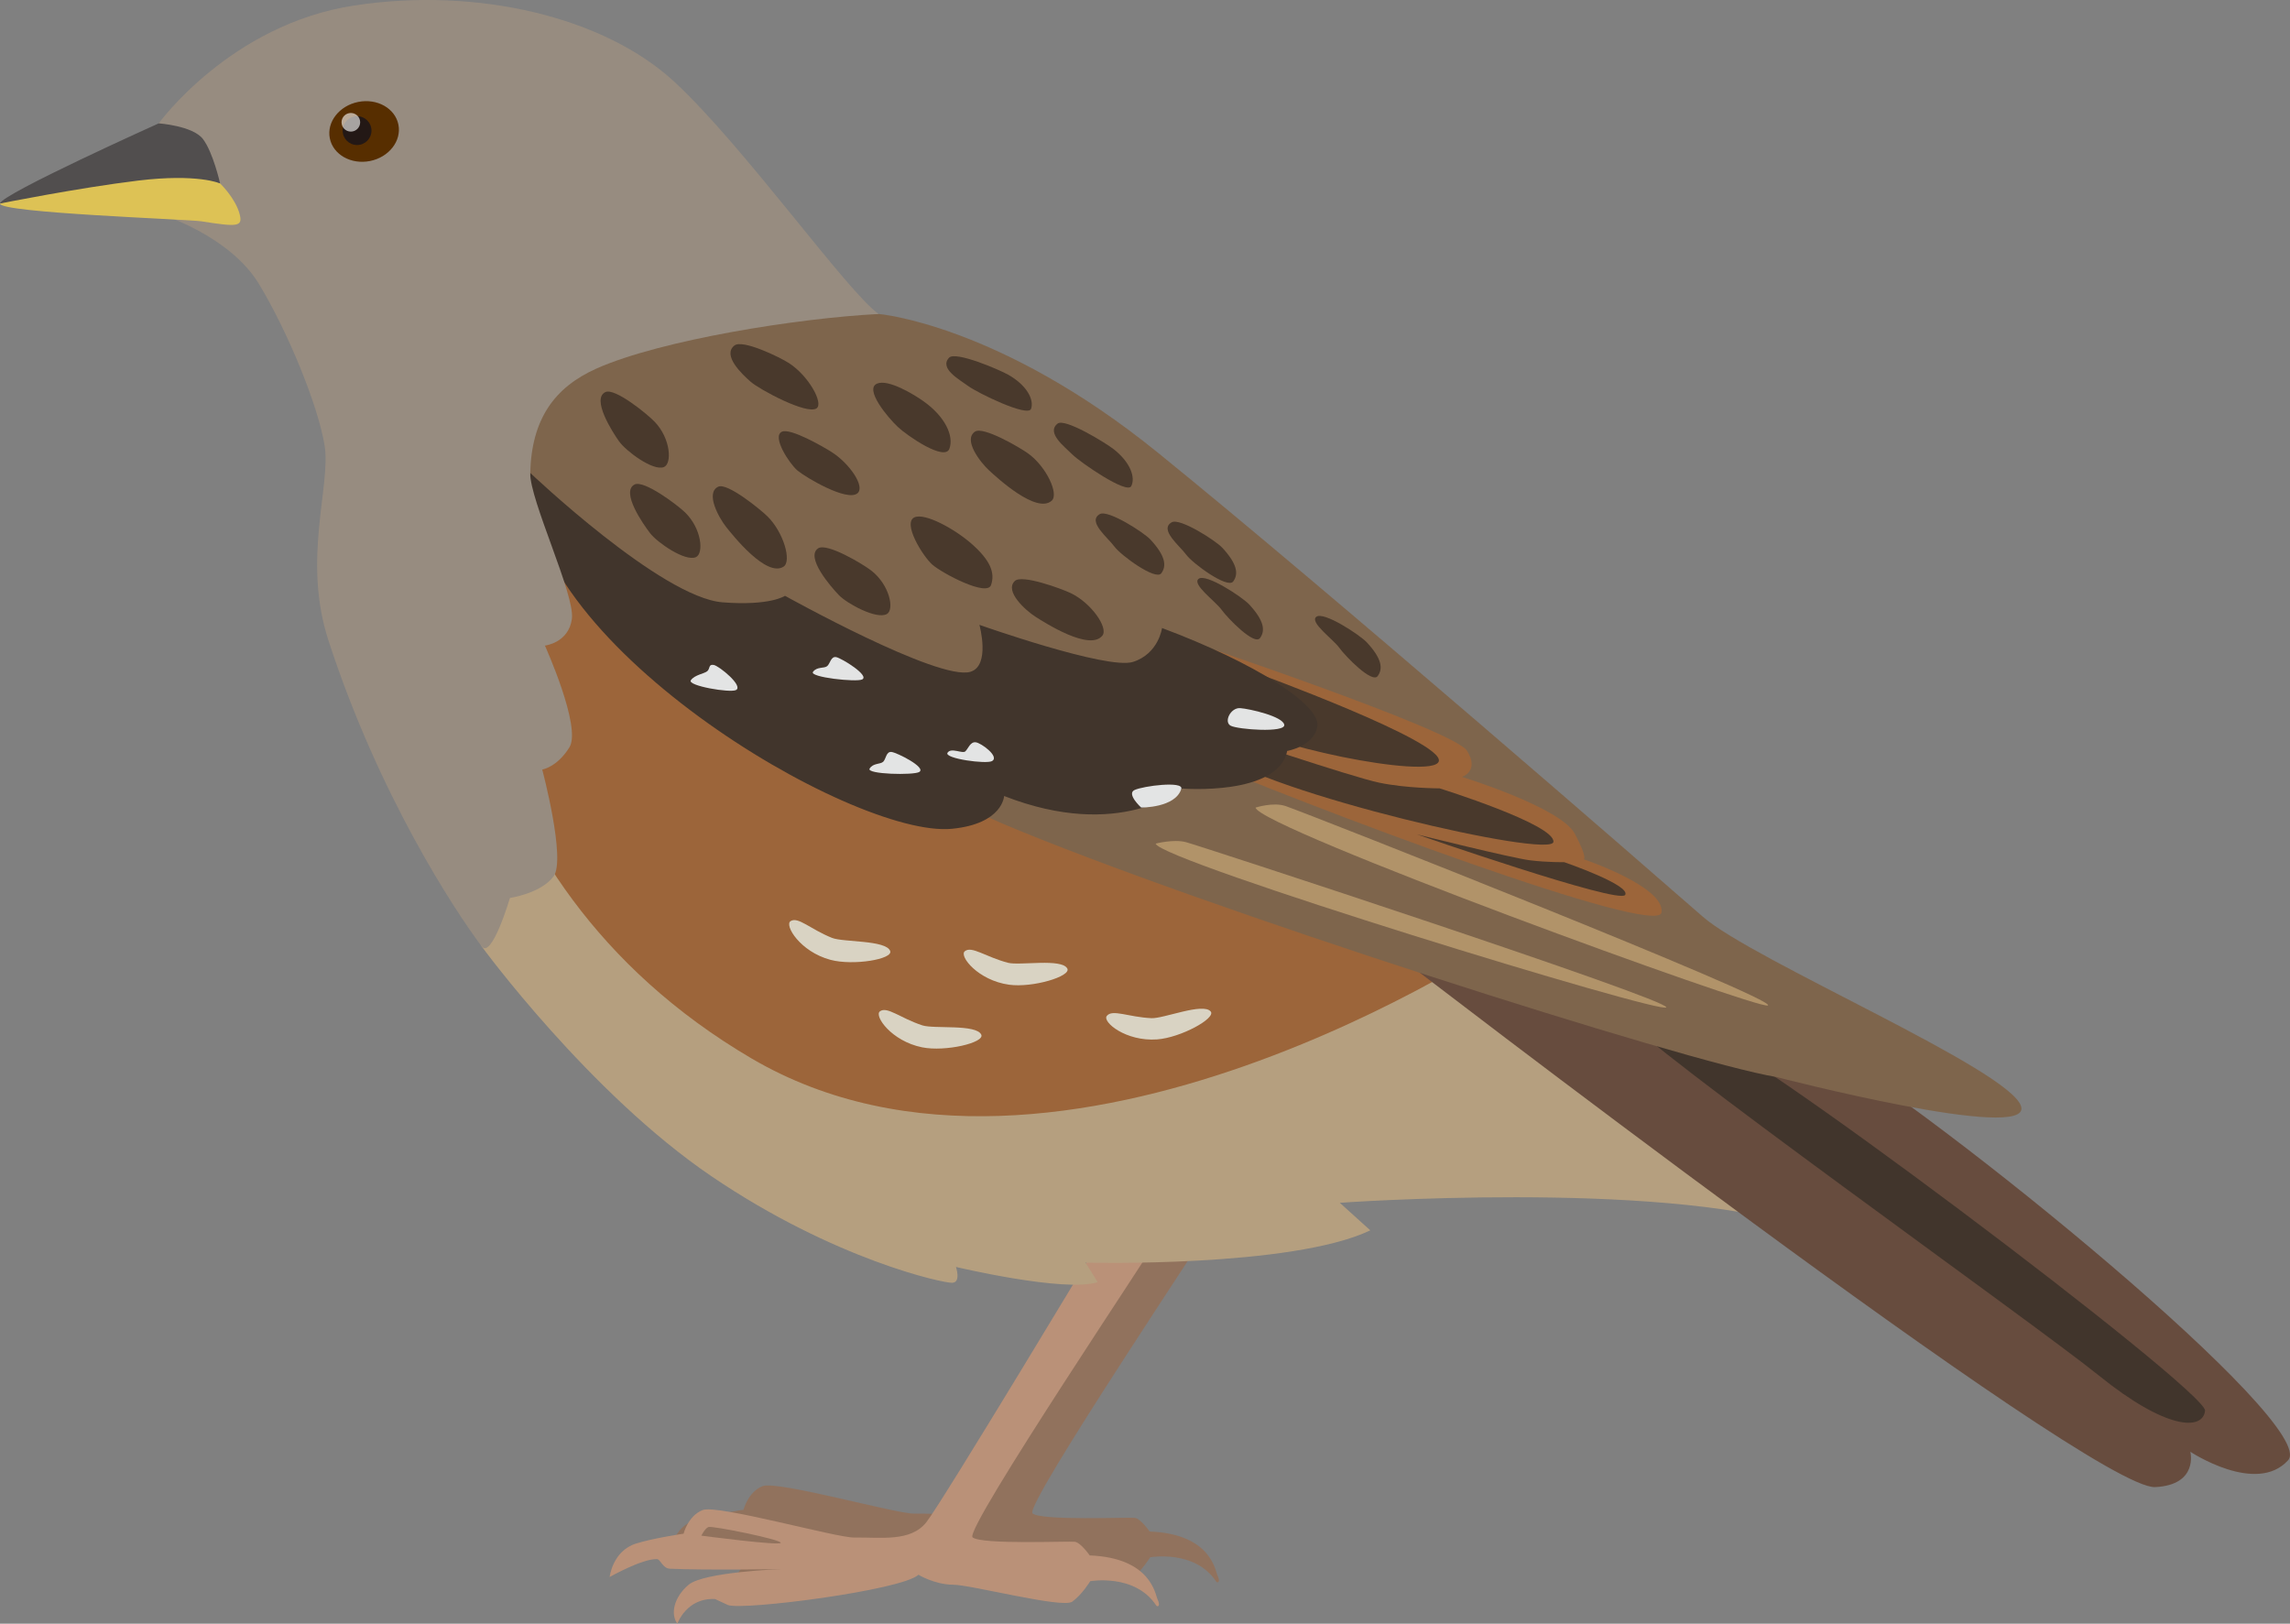 <?xml version="1.0" encoding="UTF-8"?><svg id="_レイヤー_2" xmlns="http://www.w3.org/2000/svg" width="147.255" height="104.415" viewBox="0 0 147.255 104.415"><rect x="0" y="0" width="147.255" height="104.415" fill="#808080" stroke="none"/><defs><style>.cls-1{fill:#41352c;}.cls-2{fill:#231815;}.cls-3{fill:#b59f7f;}.cls-4{fill:#91725d;}.cls-5{fill:#ddc255;}.cls-6{fill:#9c653a;}.cls-7{fill:#7e654c;}.cls-8{fill:#514e4e;}.cls-9{fill:#572e00;}.cls-10{fill:#ba9178;}.cls-11{fill:#e3e4e4;}.cls-12{fill:#674c3e;}.cls-13{fill:#b19369;}.cls-14{fill:#d9d3c3;}.cls-15{fill:#49392c;}.cls-16{fill:#fff;opacity:.6;}.cls-17{fill:#978c80;}</style></defs><g id="A"><path class="cls-4" d="M77.117,74.087c.109.03,1.697,2.972,1.541,3.447s-12.859,19.309-12.261,19.791,6.194.228,6.577.283.953.877.953.877c3.958.157,4.216,2.521,4.36,2.82.224.463-.008.515-.089.392-1.353-2.061-4.237-1.555-4.237-1.555,0,0-.528.868-1.158,1.318-.63.449-6.476-1.084-7.661-1.091-1.185-.007-2.227-.64-2.227-.64-1.086,1.004-11.271,2.304-12.245,1.949l-.834-.388c-1.847-.092-2.423,1.589-2.423,1.589-.441-.595-.26-1.674.72-2.505.981-.831,5.966-1.01,5.966-1.01,0,0-4.888.082-7.179-.025-.445-.021-.594-.605-.815-.615-.947-.04-3.048,1.15-3.048,1.15,0,0,.184-1.672,1.694-2.151,1.096-.348,3.062-.635,3.062-.635,0,0,.277-1.14,1.22-1.518s8.59,1.782,9.748,1.765c1.72-.025,3.623.3,4.641-.983,1.018-1.284,11.201-18.216,11.201-18.216l-1.793-2.032,4.286-2.015Z"/><path class="cls-4" d="M48.955,97.214s5.119.675,5.103.457-4.411-1.106-4.647-1.012-.456.555-.456.555Z"/><path class="cls-10" d="M73.262,75.625c.109.03,1.697,2.972,1.541,3.447s-12.859,19.309-12.261,19.791,6.194.228,6.577.283.953.877.953.877c3.958.157,4.216,2.521,4.36,2.82.224.463-.008.515-.089.392-1.353-2.061-4.237-1.555-4.237-1.555,0,0-.528.868-1.158,1.318s-6.476-1.084-7.661-1.091c-1.185-.007-2.227-.64-2.227-.64-1.086,1.004-11.271,2.304-12.245,1.949l-.834-.388c-1.847-.092-2.423,1.589-2.423,1.589-.441-.595-.26-1.674.72-2.505.981-.831,5.966-1.01,5.966-1.01,0,0-4.888.082-7.179-.025-.445-.021-.594-.605-.815-.615-.947-.04-3.048,1.15-3.048,1.15,0,0,.184-1.672,1.694-2.151,1.096-.348,3.062-.635,3.062-.635,0,0,.277-1.14,1.22-1.518s8.59,1.782,9.748,1.765c1.72-.025,3.623.3,4.641-.983s11.201-18.216,11.201-18.216l-1.793-2.032,4.286-2.015Z"/><path class="cls-4" d="M45.1,98.752s5.119.675,5.103.457-4.411-1.106-4.647-1.012-.456.555-.456.555Z"/><path class="cls-3" d="M30.968,60.853s6.904,9.445,14.801,14.801c7.896,5.356,14.893,6.867,15.467,6.838s.236-1.019.236-1.019c0,0,6.99,1.661,9.114.978l-.783-1.255s13.254.337,18.312-2.077l-1.96-1.771s20.357-1.461,29.716,1.519L52.571,29.694s-22.547,7.471-23.605,15.006c-1.058,7.535,2.002,16.152,2.002,16.152"/><path class="cls-6" d="M39.557,29.551s-5.46-5.029-8.478.144c-3.018,5.173-2.587,26.727,17.244,38.367,19.83,11.639,48.569-7.76,48.569-7.76l-57.335-30.751Z"/><path class="cls-12" d="M89.809,61.407s44.689,34.43,48.779,34.223c2.799-.142,2.259-2.272,2.259-2.272,0,0,4.243,2.807,6.286.545s-22.272-22.182-30.498-26.946c-8.226-4.764-24.292-15.174-26.875-15.043-2.583.131-3.033,4.038-3.033,4.038"/><path class="cls-1" d="M109.273,66.466c1.259-.711,32.67,22.952,32.52,24.254s-2.529,1.207-6.804-2.246-29.569-21.382-30.744-23.265c-1.174-1.883,5.027,1.257,5.027,1.257Z"/><path class="cls-7" d="M64.492,52.975c12.73,5.371,43.939,15.332,49.743,16.285,0,0,16.426,4.253,15.731,1.89-.695-2.363-17.261-9.391-20.472-12.202-3.212-2.811-24.065-20.954-35.056-29.853-10.202-8.261-17.933-8.905-17.933-8.905,0,0-8.018-.83-14.194.046-9.937,1.41-11.084,6.668-11.231,9.457s22.044,18.484,33.413,23.281Z"/><path class="cls-13" d="M80.736,51.934s1.143-.373,1.937-.098c1.635.566,31.725,12.431,31.007,12.82-.572.31-32.735-11.438-32.944-12.722Z"/><path class="cls-13" d="M74.313,54.25s1.136-.301,1.937-.098,30.94,10.073,30.896,10.624-32.634-9.439-32.833-10.526Z"/><path class="cls-15" d="M50.274,27.764c.55-.261,2.654.962,3.175,1.287,1.156.722,2.212,2.24,1.687,2.672-.674.555-3.331-1.027-3.852-1.463s-1.665-2.185-1.009-2.496Z"/><path class="cls-15" d="M47.224,22.219c.529-.419,2.956.768,3.525,1.141,1.263.827,2.227,2.584,1.756,2.902-.627.422-3.663-1.213-4.23-1.709-.567-.496-1.844-1.705-1.051-2.333Z"/><path class="cls-15" d="M38.931,25.213c.61-.287,2.703,1.422,3.172,1.915,1.041,1.093,1.114,2.707.583,2.909-.706.268-2.432-1.034-2.871-1.646-.439-.613-1.8-2.747-.884-3.178Z"/><path class="cls-15" d="M40.803,31.157c.599-.311,2.756,1.315,3.245,1.789,1.083,1.052,1.219,2.662.697,2.884-.695.296-2.471-.938-2.933-1.533s-1.906-2.674-1.008-3.14Z"/><path class="cls-15" d="M52.611,35.26c.562-.373,2.881,1.014,3.417,1.433,1.189.93,1.495,2.517 1,2.794-.66.368-2.556-.669-3.08-1.212-.524-.542-2.18-2.456-1.336-3.015Z"/><path class="cls-15" d="M62.699,27.754c.529-.351,2.866,1.015,3.402,1.399,1.19.852,2.002,2.62,1.529,3.044-.977.874-3.512-1.471-4.041-1.959s-1.686-1.956-.89-2.484Z"/><path class="cls-15" d="M65.256,37.36c.459-.438,2.999.497,3.595.781,1.321.63,2.43,2.229,2.039,2.729-.809,1.032-3.716-.833-4.321-1.22-.606-.388-2.002-1.631-1.312-2.289Z"/><path class="cls-15" d="M46.192,31.296c.576-.266,2.677,1.44,3.149,1.901,1.047,1.023,1.579,2.895,1.047,3.241-1.099.715-3.247-1.989-3.695-2.552-.448-.563-1.368-2.191-.501-2.591Z"/><path class="cls-15" d="M56.407,24.665c.718-.292,2.326.678,2.965,1.129,1.419,1,1.98,2.255,1.676,3.067-.303.812-2.685-.817-3.317-1.41s-2.18-2.437-1.324-2.786Z"/><path class="cls-15" d="M58.809,33.266c.672-.297,2.568.741,3.651,1.689,1.238,1.084,1.533,1.887,1.269,2.664s-3.164-.767-3.779-1.311-1.941-2.688-1.14-3.043Z"/><path class="cls-15" d="M61.027,23.003c.414-.443,3.257.783,3.806,1.094,1.217.69,1.669,1.617,1.47,2.19s-3.486-1.046-4.036-1.457c-.551-.411-1.892-1.129-1.239-1.827Z"/><path class="cls-15" d="M68.004,27.242c.474-.377,3.107,1.252,3.604,1.64,1.102.861,1.414,1.844,1.133,2.382-.281.538-3.294-1.546-3.779-2.033-.485-.487-1.705-1.394-.958-1.989Z"/><path class="cls-15" d="M70.723,33.059c.528-.298,2.824,1.177,3.253,1.638.952,1.025,1.061,1.683.699,2.17s-2.616-1.167-3.018-1.724c-.402-.557-1.766-1.614-.934-2.084Z"/><path class="cls-15" d="M75.345,33.586c.528-.298,2.824,1.177,3.253,1.638.952,1.025,1.061,1.683.699,2.17-.362.487-2.616-1.167-3.018-1.724s-1.766-1.614-.934-2.084Z"/><path class="cls-15" d="M84.637,39.669c.466-.388,2.824,1.177,3.253,1.638.952,1.025,1.061,1.683.699,2.17s-2.065-1.263-2.467-1.82-1.916-1.629-1.485-1.988Z"/><path class="cls-15" d="M77.069,37.226c.466-.388,2.824,1.177,3.253,1.638.952,1.025,1.061,1.683.699,2.17s-2.065-1.263-2.467-1.82-1.916-1.629-1.485-1.988Z"/><path class="cls-6" d="M75.656,40.962s17.801,5.943,18.67,7.307c.842,1.322-.318,1.69-.318,1.69,0,0,6.362,1.958,7.26,3.658.863,1.633.566,1.639.566,1.639,0,0,5.259,1.768,5.007,3.425-.244,1.603-22.005-6.483-31.981-10.756"/><path class="cls-15" d="M80.652,43.223s12.237,4.457,11.868,5.733c-.362,1.25-11.916-1.138-13.066-2.633-1.19-1.546,1.198-3.101,1.198-3.101Z"/><path class="cls-15" d="M92.571,50.697s7.427,2.315,7.32,3.441c-.104,1.102-18.393-3.111-21.735-5.783l.396-1.217s8.322,2.814,10.127,3.191c1.77.37,3.891.367,3.891.367Z"/><path class="cls-15" d="M100.581,55.442s4.322,1.485,3.92,2.11c-.398.618-13.383-3.893-13.383-3.893,0,0,6.097,1.52,7.261,1.663,1.151.141,2.201.121,2.201.121Z"/><path class="cls-1" d="M34.096,30.413c-.862,10.634,20.713,23.511,27.119,22.883,3.277-.321,3.353-2.108,3.353-2.108,7.472,2.922,11.448-.479,11.448-.479,0,0,6.181.488,6.754-2.419,0,0,1.724-.287,1.94-1.581.229-1.376-4.023-4.095-9.987-6.323,0,0-.216,1.653-1.868,2.179-1.654.527-9.875-2.383-9.875-2.383,0,0,.726,2.622-.575,3.018-2.044.621-11.927-4.886-11.927-4.886,0,0-.942.661-4.016.419-3.941-.31-12.366-8.322-12.366-8.322"/><path class="cls-11" d="M73.381,51.931s-.958-.874-.431-1.126c.558-.266,3.172-.596,3.011-.073-.376,1.222-2.58,1.198-2.58,1.198Z"/><path class="cls-11" d="M79.136,46.668c-.461-.245-0-1.179.616-1.131s2.732.529,2.831,1.067-2.986.309-3.448.064Z"/><path class="cls-17" d="M10.308,13.77s4.457,1.364,6.351,4.503c1.894,3.14,3.805,7.838,4.216,10.394.411,2.556-1.448,7.303.239,12.498,3.244,9.989,8.13,17.389,9.854,19.688.65.867,1.823-3.109,1.823-3.109,0,0,2-.293,2.807-1.389s-.731-6.869-.731-6.869c0,0,.952-.144,1.75-1.431.798-1.287-1.578-6.539-1.578-6.539,0,0,1.526-.173,1.736-1.718.21-1.545-2.724-7.658-2.68-9.384.089-3.458,1.547-5.504,4.264-6.715,4.127-1.839,12.977-3.246,18.143-3.507-2.014-1.409-8.638-10.762-13.128-14.923S30.728-.861,22.766.356c-7.962,1.217-12.558,7.576-12.558,7.576l.1,5.837Z"/><ellipse class="cls-9" cx="23.414" cy="8.455" rx="2.249" ry="1.937" transform="translate(-1.2 4.729) rotate(-11.248)"/><circle class="cls-2" cx="22.96" cy="8.399" r=".927"/><circle class="cls-16" cx="22.561" cy="7.864" r=".599"/><path class="cls-5" d="M0,13.088c-.076.601,12.11,1.014,12.925,1.141,2.341.366,2.7.366,2.484-.46-.267-1.024-1.257-1.976-1.257-1.976,0,0-3.346-1.349-5.496-1.114S0,13.088 0,13.088Z"/><path class="cls-8" d="M14.152,11.794s-.452-2.016-1.109-2.862-2.836-.999-2.836-.999C10.208,7.933.076,12.487 0,13.088 0,13.088,5.027,12.081,8.871,11.614c3.844-.467,5.281.18,5.281.18Z"/><path class="cls-14" d="M57.242,61.155c.198.525-2.372.963-3.847.566-1.948-.524-2.968-2.225-2.559-2.486.486-.31,1.266.516,2.668,1.078.712.286,3.469.127,3.739.842Z"/><path class="cls-14" d="M68.632,62.285c.262.497-2.234,1.249-3.747,1.038-1.998-.279-3.221-1.84-2.848-2.15.444-.368,1.32.355,2.781.74.742.195,3.458-.304,3.814.372Z"/><path class="cls-14" d="M77.852,65.044c.359.431-1.925,1.687-3.449,1.796-2.012.144-3.534-1.128-3.233-1.509.357-.453,1.365.072,2.874.144.767.037,3.319-1.018,3.808-.431Z"/><path class="cls-14" d="M63.1,66.537c.232.511-2.304,1.114-3.802.813-1.977-.397-3.106-2.028-2.715-2.315.465-.341,1.297.433,2.732.904.729.239,3.47-.097,3.785.598Z"/><path class="cls-11" d="M59.11,49.643c-.362.219-3.416.151-3.191-.217s.691-.266.875-.442.182-.669.535-.628,2.261.998,1.781,1.287Z"/><path class="cls-11" d="M63.801,48.938c-.362.219-3.099-.159-2.874-.527s.966.08,1.15-.096.311-.622.664-.582,1.539.914,1.06,1.204Z"/><path class="cls-11" d="M47.327,44.374c-.374.197-3.151-.274-2.904-.629s.863-.419,1.057-.584.064-.462.414-.401,1.93,1.352,1.434,1.614Z"/><path class="cls-11" d="M55.439,43.693c-.379.187-3.417-.141-3.161-.489s.711-.206.909-.366.239-.651.587-.58,2.167,1.187,1.665,1.435Z"/></g></svg>